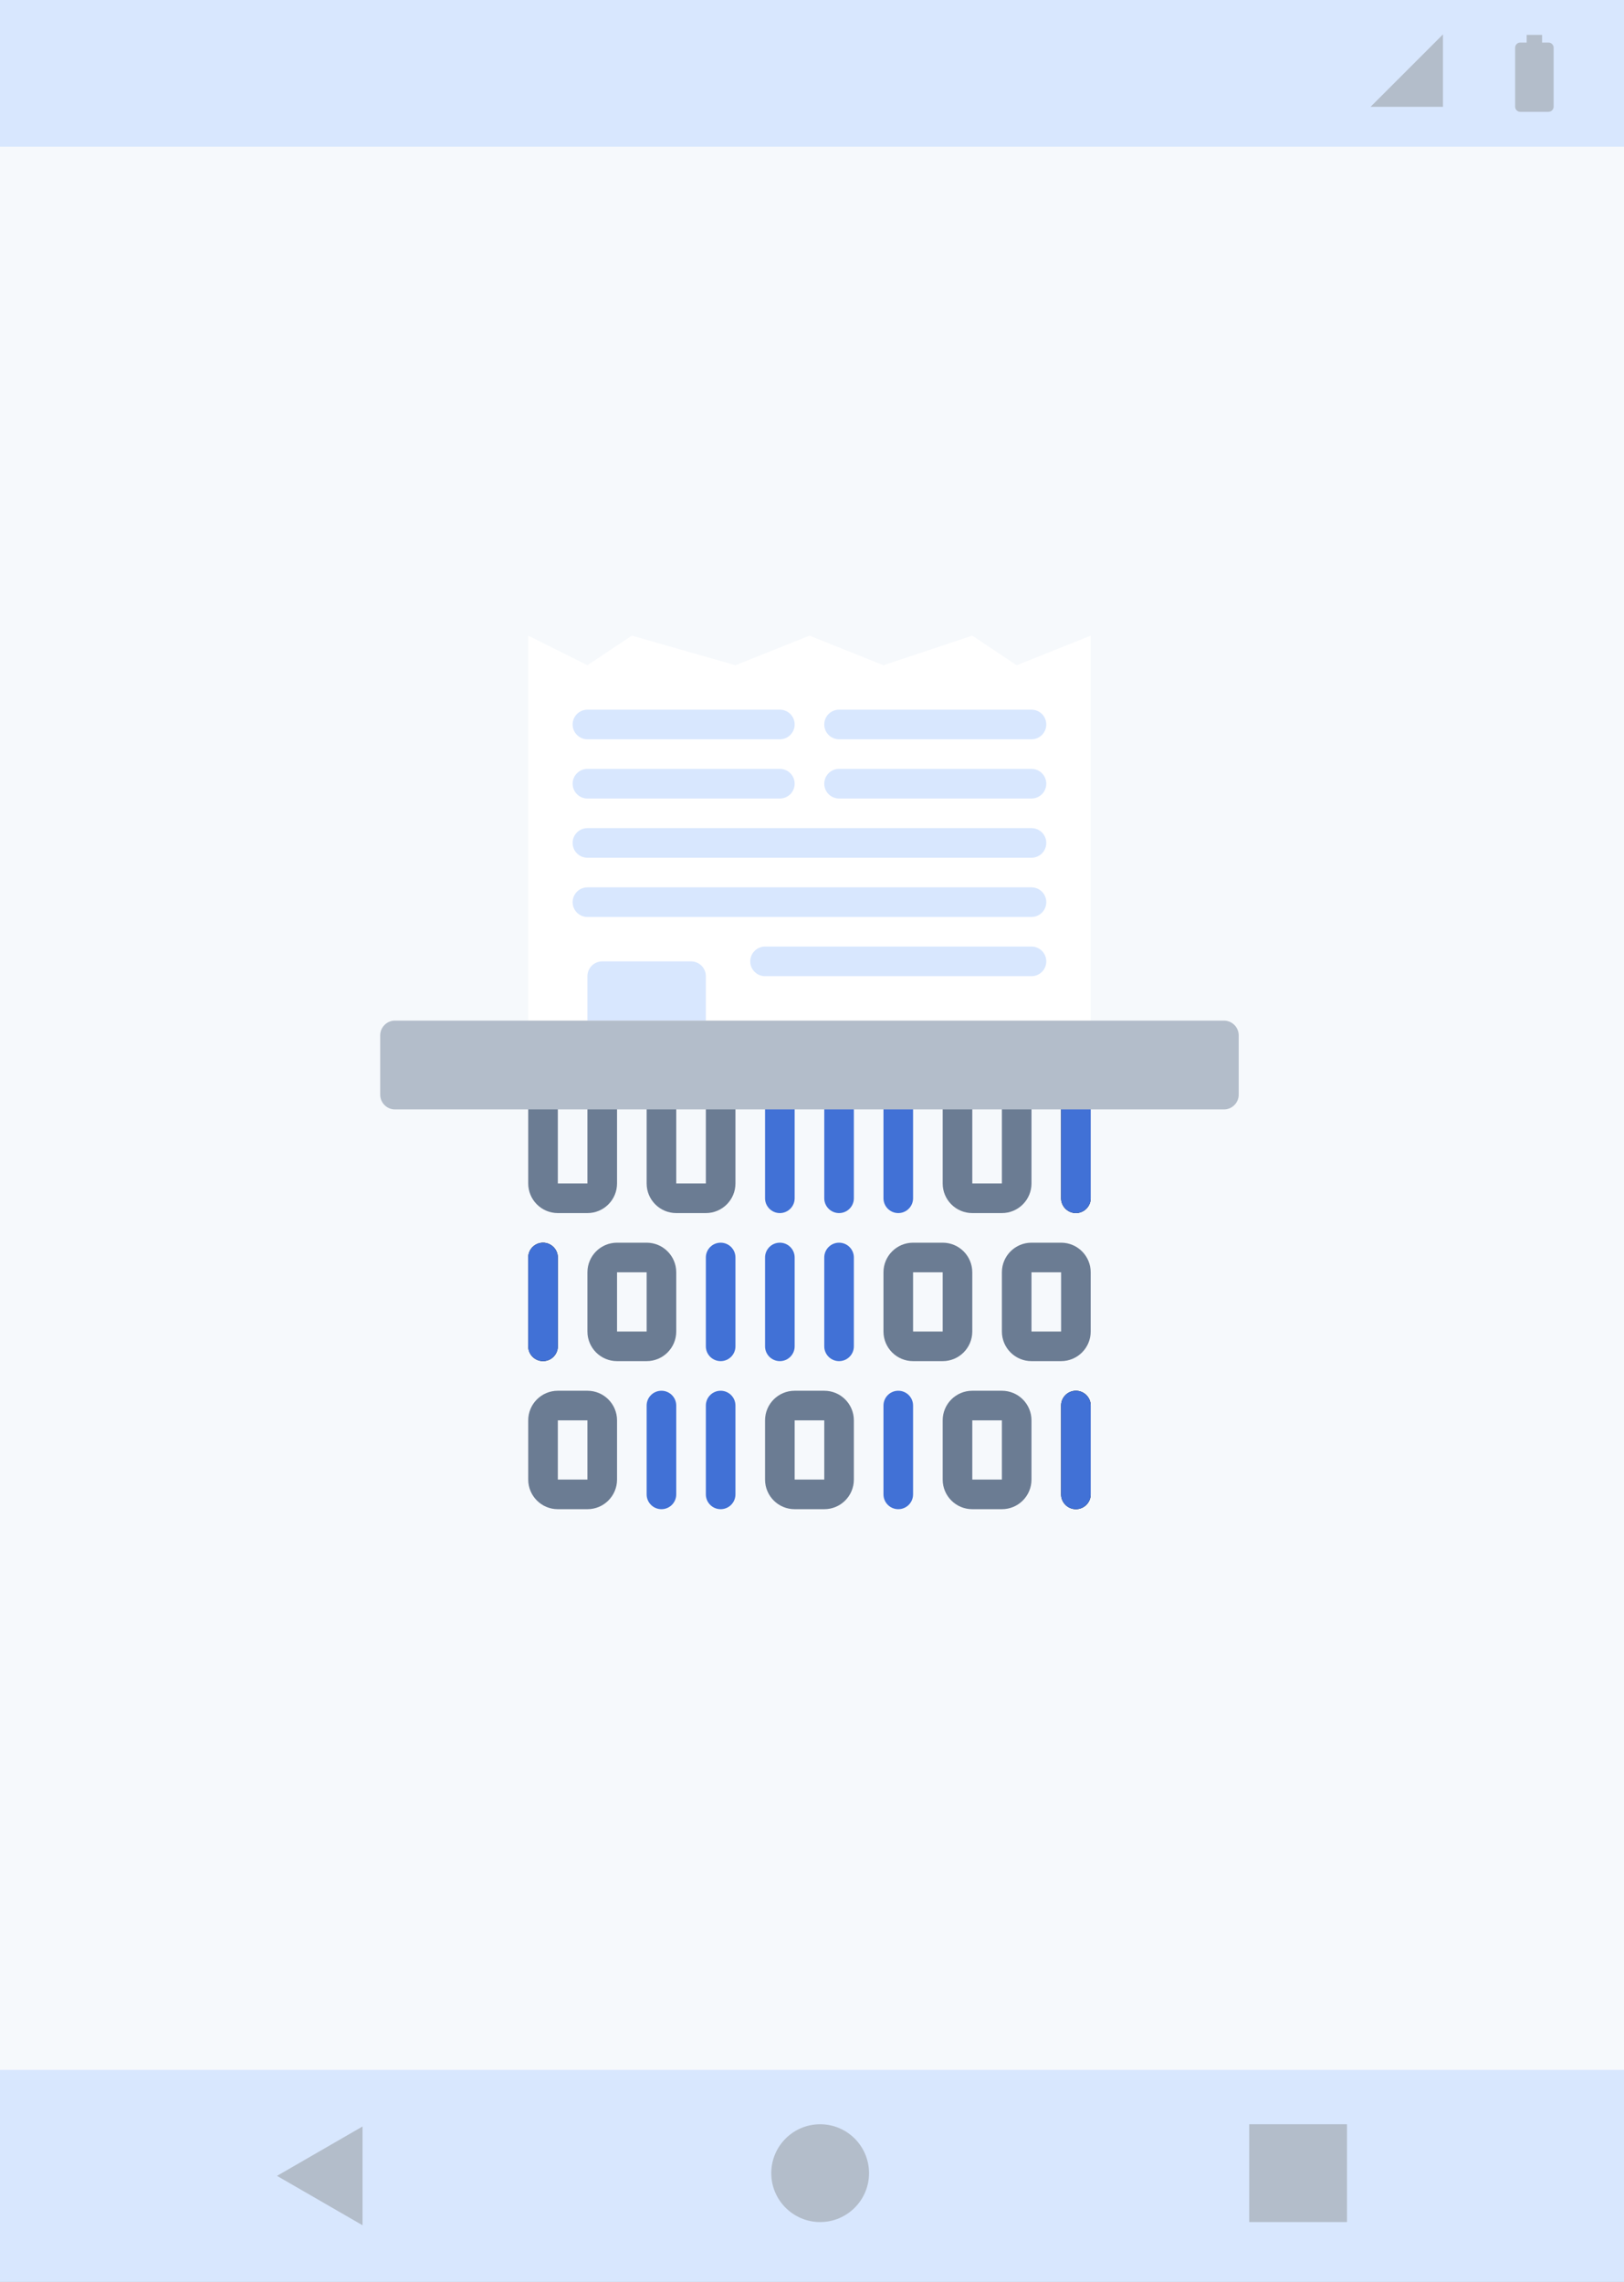 <svg width="299" height="420" viewBox="0 0 299 420" fill="none" xmlns="http://www.w3.org/2000/svg">
<rect x="0" y="0" width="299" height="420" fill="#333333" stroke="none"/>
<rect width="299" height="420" transform="matrix(-1 0 0 1 299 0)" fill="#F6F9FC"/>
<rect y="381" width="299" height="39" fill="#D8E7FE"/>
<rect x="230" y="391" width="18" height="18" fill="#B3BDCA"/>
<circle cx="151" cy="400" r="9" fill="#B3BDCA"/>
<path d="M51 400.5L66.75 391.407L66.75 409.593L51 400.5Z" fill="#B3BDCA"/>
<rect width="299" height="27" fill="#D8E7FE"/>
<path d="M252.333 19.666H265.667V6.333L252.333 19.666Z" fill="#B3BDCA"/>
<path d="M285.1 7.834H283.917V6.417H281.083V7.834H279.9C279.383 7.834 278.958 8.259 278.958 8.776V19.634C278.958 20.159 279.383 20.584 279.9 20.584H285.093C285.617 20.584 286.042 20.159 286.042 19.642V8.776C286.042 8.259 285.617 7.834 285.1 7.834Z" fill="#B3BDCA"/>
<path d="M200.812 117L187.185 122.45L179.01 117L162.659 122.45L149.033 117L135.406 122.45L116.329 117L108.154 122.45L97.253 117V187.857H200.812V117Z" fill="white"/>
<path d="M143.582 136.077H108.154C106.648 136.077 105.428 134.857 105.428 133.352C105.428 131.847 106.648 130.627 108.154 130.627H143.582C145.087 130.627 146.307 131.847 146.307 133.352C146.307 134.857 145.087 136.077 143.582 136.077Z" fill="#D8E7FE"/>
<path d="M143.582 146.978H108.154C106.648 146.978 105.428 145.758 105.428 144.252C105.428 142.747 106.648 141.527 108.154 141.527H143.582C145.087 141.527 146.307 142.747 146.307 144.252C146.307 145.758 145.087 146.978 143.582 146.978Z" fill="#D8E7FE"/>
<path d="M189.911 136.077H154.483C152.977 136.077 151.757 134.857 151.757 133.352C151.757 131.847 152.977 130.627 154.483 130.627H189.911C191.416 130.627 192.636 131.847 192.636 133.352C192.636 134.857 191.416 136.077 189.911 136.077Z" fill="#D8E7FE"/>
<path d="M189.911 146.978H154.483C152.977 146.978 151.757 145.758 151.757 144.252C151.757 142.747 152.977 141.527 154.483 141.527H189.911C191.416 141.527 192.636 142.747 192.636 144.252C192.636 145.758 191.416 146.978 189.911 146.978Z" fill="#D8E7FE"/>
<path d="M189.911 157.879H108.154C106.648 157.879 105.428 156.659 105.428 155.153C105.428 153.649 106.648 152.429 108.154 152.429H189.911C191.416 152.429 192.636 153.649 192.636 155.153C192.636 156.659 191.416 157.879 189.911 157.879Z" fill="#D8E7FE"/>
<path d="M189.911 168.78H108.154C106.648 168.78 105.428 167.559 105.428 166.055C105.428 164.549 106.648 163.329 108.154 163.329H189.911C191.416 163.329 192.636 164.549 192.636 166.055C192.636 167.559 191.416 168.78 189.911 168.78Z" fill="#D8E7FE"/>
<path d="M189.911 179.681H140.856C139.352 179.681 138.132 178.461 138.132 176.956C138.132 175.451 139.352 174.23 140.856 174.23H189.911C191.416 174.23 192.636 175.451 192.636 176.956C192.636 178.461 191.416 179.681 189.911 179.681Z" fill="#D8E7FE"/>
<path d="M110.878 176.956H127.231C128.735 176.956 129.955 178.176 129.955 179.681V187.857H108.154V179.681C108.154 178.176 109.374 176.956 110.878 176.956Z" fill="#D8E7FE"/>
<path d="M195.362 250.537H189.911C186.901 250.537 184.461 248.097 184.461 245.087V234.186C184.461 231.175 186.901 228.735 189.911 228.735H195.362C198.372 228.735 200.812 231.175 200.812 234.186V245.087C200.812 248.097 198.372 250.537 195.362 250.537ZM189.911 234.186V245.087H195.362V234.186H189.911Z" fill="#6B7C93"/>
<path d="M143.582 250.537C142.076 250.537 140.856 249.317 140.856 247.812V231.46C140.856 229.955 142.076 228.735 143.582 228.735C145.087 228.735 146.307 229.955 146.307 231.46V247.812C146.307 249.317 145.087 250.537 143.582 250.537Z" fill="#4171D6"/>
<path d="M132.681 250.537C131.176 250.537 129.956 249.317 129.956 247.812V231.46C129.956 229.955 131.176 228.735 132.681 228.735C134.186 228.735 135.406 229.955 135.406 231.46V247.812C135.406 249.317 134.186 250.537 132.681 250.537Z" fill="#4171D6"/>
<path d="M154.483 250.537C152.977 250.537 151.757 249.317 151.757 247.812V231.46C151.757 229.955 152.977 228.735 154.483 228.735C155.988 228.735 157.208 229.955 157.208 231.46V247.812C157.208 249.317 155.988 250.537 154.483 250.537Z" fill="#4171D6"/>
<path d="M99.978 250.537C98.473 250.537 97.253 249.317 97.253 247.812V231.46C97.253 229.955 98.473 228.735 99.978 228.735C101.483 228.735 102.704 229.955 102.704 231.46V247.812C102.704 249.317 101.483 250.537 99.978 250.537Z" fill="black"/>
<path d="M99.978 250.537C98.473 250.537 97.253 249.317 97.253 247.812V231.46C97.253 229.955 98.473 228.735 99.978 228.735C101.483 228.735 102.704 229.955 102.704 231.46V247.812C102.704 249.317 101.483 250.537 99.978 250.537Z" fill="#4171D6"/>
<path d="M119.055 250.537H113.604C110.594 250.537 108.154 248.097 108.154 245.087V234.186C108.154 231.175 110.594 228.735 113.604 228.735H119.055C122.065 228.735 124.505 231.175 124.505 234.186V245.087C124.505 248.097 122.065 250.537 119.055 250.537ZM113.604 234.186V245.087H119.055V234.186H113.604Z" fill="#6B7C93"/>
<path d="M173.56 250.537H168.109C165.099 250.537 162.659 248.097 162.659 245.087V234.186C162.659 231.175 165.099 228.735 168.109 228.735H173.56C176.57 228.735 179.01 231.175 179.01 234.186V245.087C179.01 248.097 176.57 250.537 173.56 250.537ZM168.109 234.186V245.087H173.56V234.186H168.109Z" fill="#6B7C93"/>
<path d="M108.154 223.285H102.704C99.693 223.285 97.253 220.845 97.253 217.835V204.208C97.253 202.703 98.473 201.483 99.978 201.483C101.483 201.483 102.704 202.703 102.704 204.208V217.835H108.154V204.208C108.154 202.703 109.374 201.483 110.879 201.483C112.384 201.483 113.604 202.703 113.604 204.208V217.835C113.604 220.845 111.164 223.285 108.154 223.285Z" fill="#6B7C93"/>
<path d="M154.483 223.285C152.977 223.285 151.757 222.065 151.757 220.559V204.208C151.757 202.703 152.977 201.483 154.483 201.483C155.988 201.483 157.208 202.703 157.208 204.208V220.559C157.208 222.065 155.988 223.285 154.483 223.285Z" fill="#4171D6"/>
<path d="M165.384 223.285C163.879 223.285 162.659 222.065 162.659 220.559V204.208C162.659 202.703 163.879 201.483 165.384 201.483C166.889 201.483 168.109 202.703 168.109 204.208V220.559C168.109 222.065 166.889 223.285 165.384 223.285Z" fill="#4171D6"/>
<path d="M143.582 223.285C142.076 223.285 140.856 222.065 140.856 220.559V204.208C140.856 202.703 142.076 201.483 143.582 201.483C145.087 201.483 146.307 202.703 146.307 204.208V220.559C146.307 222.065 145.087 223.285 143.582 223.285Z" fill="#4171D6"/>
<path d="M198.086 223.285C196.581 223.285 195.361 222.065 195.361 220.559V204.208C195.361 202.703 196.581 201.483 198.086 201.483C199.592 201.483 200.812 202.703 200.812 204.208V220.559C200.812 222.065 199.592 223.285 198.086 223.285Z" fill="black"/>
<path d="M198.086 223.285C196.581 223.285 195.361 222.065 195.361 220.559V204.208C195.361 202.703 196.581 201.483 198.086 201.483C199.592 201.483 200.812 202.703 200.812 204.208V220.559C200.812 222.065 199.592 223.285 198.086 223.285Z" fill="#4171D6"/>
<path d="M184.461 223.285H179.011C176 223.285 173.56 220.845 173.56 217.835V204.208C173.56 202.703 174.78 201.483 176.285 201.483C177.79 201.483 179.011 202.703 179.011 204.208V217.835H184.461V204.208C184.461 202.703 185.681 201.483 187.186 201.483C188.691 201.483 189.911 202.703 189.911 204.208V217.835C189.911 220.845 187.471 223.285 184.461 223.285Z" fill="#6B7C93"/>
<path d="M129.956 223.285H124.505C121.495 223.285 119.055 220.845 119.055 217.835V204.208C119.055 202.703 120.275 201.483 121.781 201.483C123.285 201.483 124.505 202.703 124.505 204.208V217.835H129.956V204.208C129.956 202.703 131.176 201.483 132.682 201.483C134.186 201.483 135.406 202.703 135.406 204.208V217.835C135.406 220.845 132.966 223.285 129.956 223.285Z" fill="#6B7C93"/>
<path d="M108.154 277.789H102.704C99.693 277.789 97.253 275.349 97.253 272.339V261.438C97.253 258.427 99.693 255.987 102.704 255.987H108.154C111.164 255.987 113.604 258.427 113.604 261.438V272.339C113.604 275.349 111.164 277.789 108.154 277.789ZM102.704 261.438V272.339H108.154V261.438H102.704Z" fill="#6B7C93"/>
<path d="M165.384 277.789C163.879 277.789 162.659 276.569 162.659 275.064V258.713C162.659 257.207 163.879 255.987 165.384 255.987C166.889 255.987 168.109 257.207 168.109 258.713V275.064C168.109 276.569 166.889 277.789 165.384 277.789Z" fill="#4171D6"/>
<path d="M132.681 277.789C131.176 277.789 129.956 276.569 129.956 275.064V258.713C129.956 257.207 131.176 255.987 132.681 255.987C134.186 255.987 135.406 257.207 135.406 258.713V275.064C135.406 276.569 134.186 277.789 132.681 277.789Z" fill="#4171D6"/>
<path d="M121.781 277.789C120.275 277.789 119.055 276.569 119.055 275.064V258.713C119.055 257.207 120.275 255.987 121.781 255.987C123.285 255.987 124.505 257.207 124.505 258.713V275.064C124.505 276.569 123.285 277.789 121.781 277.789Z" fill="#4171D6"/>
<path d="M198.086 277.789C196.581 277.789 195.361 276.569 195.361 275.064V258.713C195.361 257.207 196.581 255.987 198.086 255.987C199.592 255.987 200.812 257.207 200.812 258.713V275.064C200.812 276.569 199.592 277.789 198.086 277.789Z" fill="black"/>
<path d="M198.086 277.789C196.581 277.789 195.361 276.569 195.361 275.064V258.713C195.361 257.207 196.581 255.987 198.086 255.987C199.592 255.987 200.812 257.207 200.812 258.713V275.064C200.812 276.569 199.592 277.789 198.086 277.789Z" fill="#4171D6"/>
<path d="M184.461 277.789H179.011C176 277.789 173.56 275.349 173.56 272.339V261.438C173.56 258.427 176 255.987 179.011 255.987H184.461C187.471 255.987 189.911 258.427 189.911 261.438V272.339C189.911 275.349 187.471 277.789 184.461 277.789ZM179.011 261.438V272.339H184.461V261.438H179.011Z" fill="#6B7C93"/>
<path d="M151.757 277.789H146.307C143.296 277.789 140.856 275.349 140.856 272.339V261.438C140.856 258.427 143.296 255.987 146.307 255.987H151.757C154.767 255.987 157.207 258.427 157.207 261.438V272.339C157.207 275.349 154.767 277.789 151.757 277.789ZM146.307 261.438V272.339H151.757V261.438H146.307Z" fill="#6B7C93"/>
<path d="M228.064 190.581V201.483C228.064 202.988 226.844 204.208 225.34 204.208H72.726C71.22 204.208 70 202.988 70 201.483V190.581C70 189.077 71.22 187.856 72.726 187.856H225.34C226.844 187.856 228.064 189.077 228.064 190.581Z" fill="#B3BDCA"/>
</svg>
